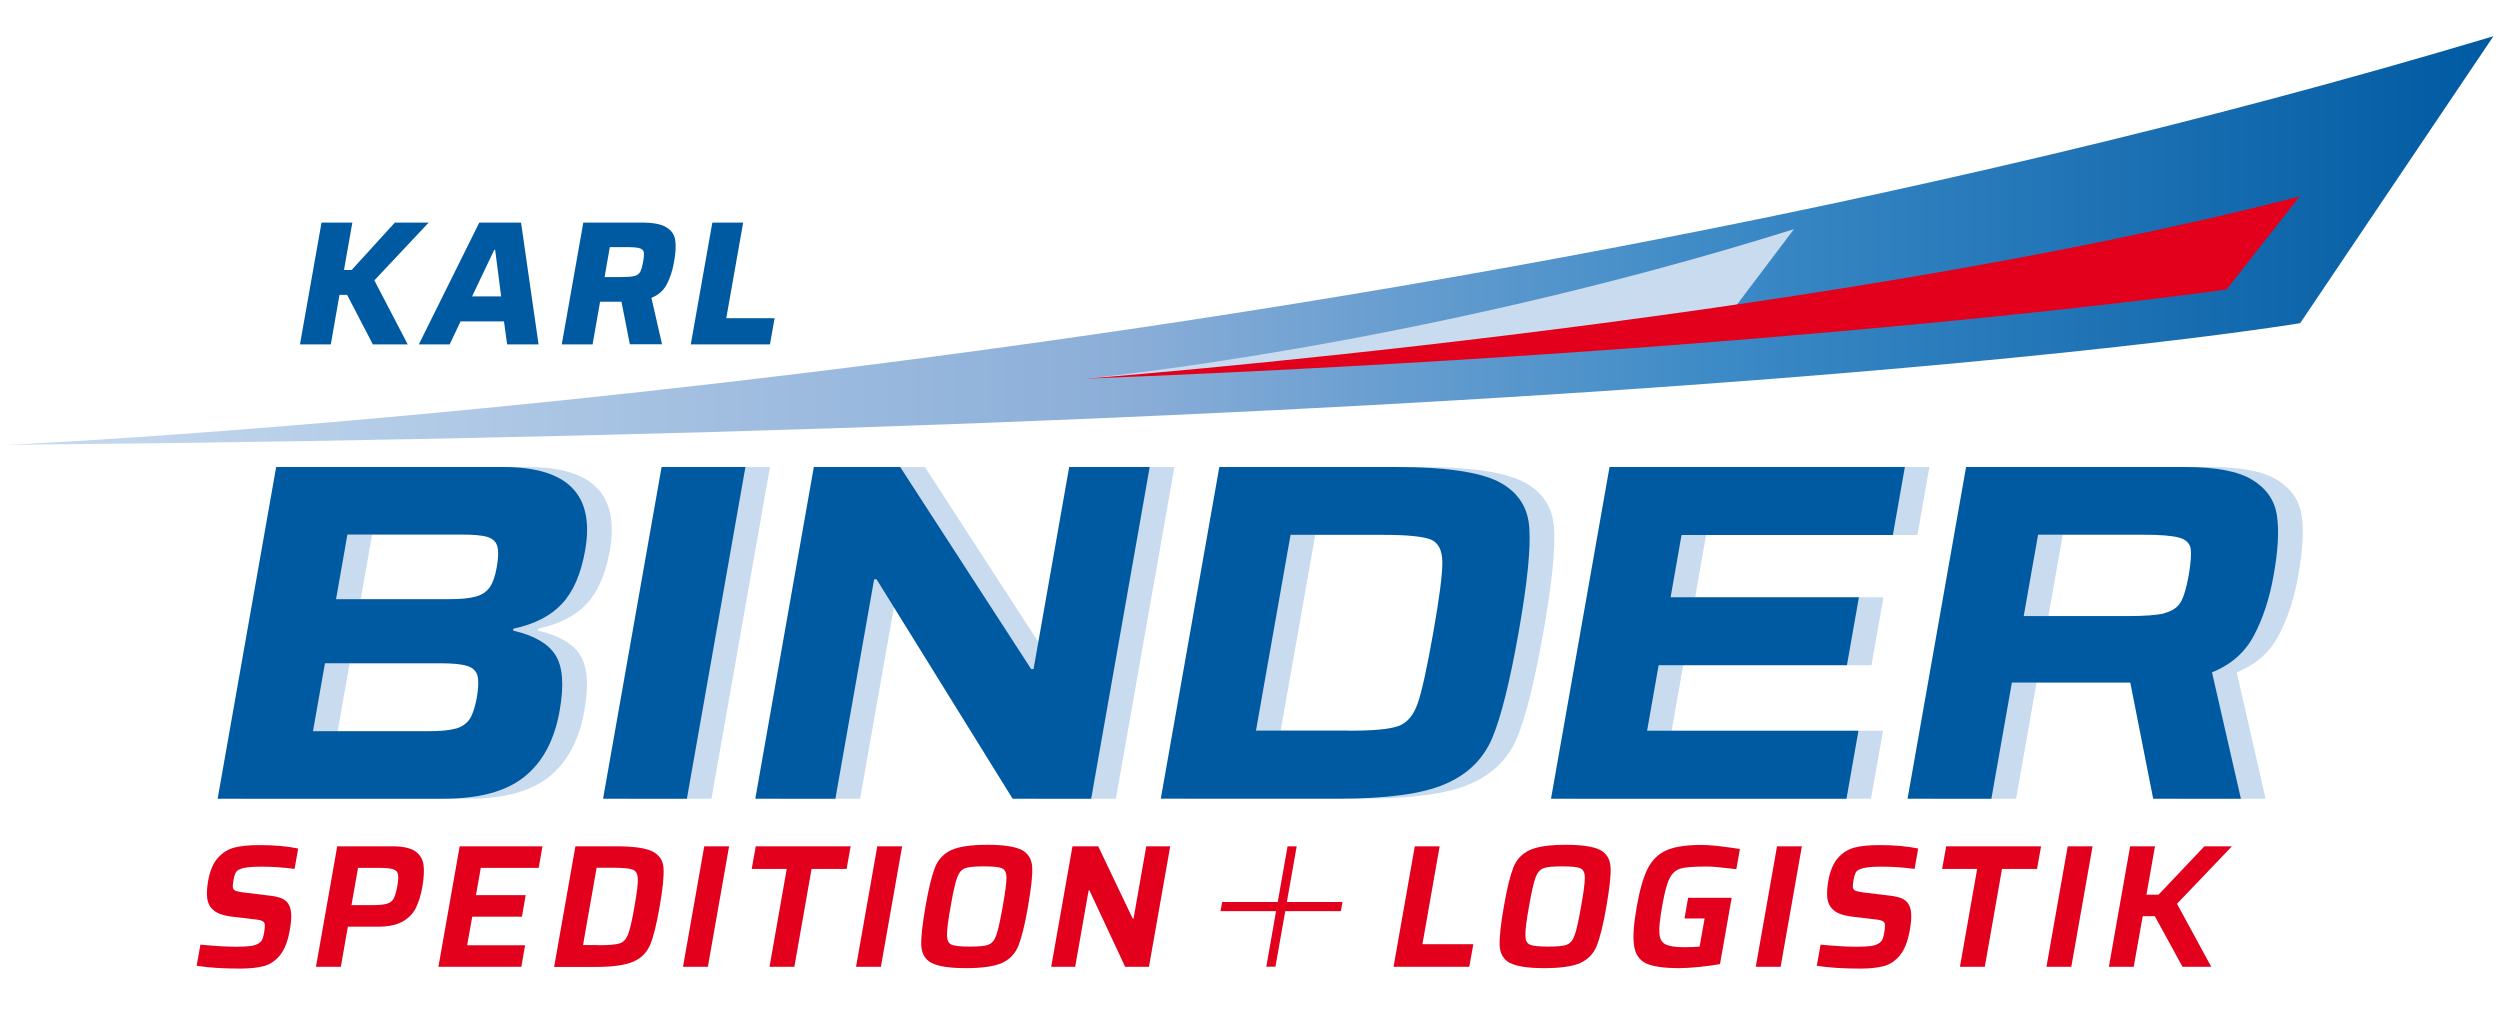 <?xml version="1.0" encoding="UTF-8"?><svg xmlns="http://www.w3.org/2000/svg" xmlns:xlink="http://www.w3.org/1999/xlink" viewBox="0 0 167.02 68.18"><defs><style>.f{fill:url(#e);}.f,.g,.h{fill-rule:evenodd;}.i{fill:#005aa2;}.j,.h{fill:#c8dbef;}.k,.g{fill:#e3001c;}</style><linearGradient id="e" x1=".44" y1="16.07" x2="166.58" y2="16.07" gradientTransform="matrix(1, 0, 0, 1, 0, 0)" gradientUnits="userSpaceOnUse"><stop offset="0" stop-color="#c8dbef"/><stop offset=".45" stop-color="#8baed8"/><stop offset=".69" stop-color="#3c8ac6"/><stop offset="1" stop-color="#005aa2"/></linearGradient></defs><g id="a"><g><path class="k" d="M13.14,64.5l.25-1.39c.94,.09,1.75,.14,2.43,.14,.4,0,.71-.02,.94-.05,.23-.03,.4-.1,.53-.18,.12-.08,.2-.17,.24-.28,.05-.11,.09-.27,.12-.47,.04-.23,.05-.39,.04-.5-.01-.11-.06-.18-.15-.23s-.23-.09-.45-.11l-1.68-.2c-.5-.07-.88-.2-1.12-.4-.25-.2-.39-.46-.44-.77-.05-.32-.03-.71,.05-1.18,.12-.69,.34-1.21,.65-1.56,.31-.35,.69-.59,1.13-.7,.44-.11,.99-.16,1.66-.16,1.02,0,1.88,.08,2.58,.23l-.24,1.36c-.74-.1-1.49-.15-2.25-.15-.7,0-1.18,.06-1.42,.18-.14,.06-.23,.14-.28,.25-.05,.1-.09,.25-.13,.46-.04,.23-.06,.4-.04,.5,.01,.1,.07,.17,.17,.22,.1,.04,.27,.08,.51,.11l1.81,.22c.35,.04,.64,.11,.85,.22,.22,.11,.37,.28,.46,.52,.13,.34,.13,.85,0,1.56-.13,.74-.35,1.3-.65,1.67-.3,.37-.66,.62-1.07,.73-.41,.11-.94,.17-1.58,.17-1.15,0-2.12-.06-2.92-.19Z"/><path class="k" d="M22.52,56.54h3.71c.67,0,1.17,.11,1.49,.32,.32,.21,.51,.51,.57,.89,.06,.38,.03,.87-.07,1.47-.1,.58-.25,1.06-.44,1.44-.19,.38-.49,.69-.89,.91-.41,.23-.95,.34-1.64,.34h-2.01l-.47,2.68h-1.66l1.42-8.05Zm2.3,3.93c.47,0,.81-.03,1.02-.09,.21-.06,.37-.18,.46-.35,.09-.17,.17-.44,.24-.81s.08-.64,.05-.81c-.03-.16-.14-.28-.33-.34-.19-.06-.52-.09-.98-.09h-1.36l-.44,2.49h1.33Z"/><path class="k" d="M29.29,64.59l1.42-8.05h5.53l-.25,1.44h-3.87l-.32,1.82h3.32l-.25,1.44h-3.32l-.34,1.91h3.87l-.25,1.44h-5.53Z"/><path class="k" d="M38.45,56.54h2.74c1.15,0,1.96,.12,2.41,.35,.45,.23,.7,.6,.73,1.12,.03,.51-.05,1.37-.26,2.56s-.42,2.05-.64,2.56c-.22,.51-.59,.89-1.13,1.12-.54,.23-1.38,.35-2.54,.35h-2.74l1.42-8.05Zm1.49,6.61c.71,0,1.19-.04,1.45-.12,.26-.08,.44-.28,.57-.6,.12-.32,.27-.94,.43-1.87,.16-.92,.24-1.54,.22-1.87s-.13-.52-.36-.6c-.22-.08-.69-.12-1.4-.12h-.99l-.91,5.17h.99Z"/><path class="k" d="M45.63,64.59l1.42-8.05h1.66l-1.42,8.05h-1.66Z"/><path class="k" d="M51.41,64.59l1.15-6.54h-2.34l.27-1.51h6.34l-.27,1.51h-2.34l-1.15,6.54h-1.66Z"/><path class="k" d="M57.19,64.59l1.42-8.05h1.66l-1.42,8.05h-1.66Z"/><path class="k" d="M62.23,64.33c-.43-.23-.65-.62-.68-1.15-.03-.53,.07-1.4,.28-2.62,.21-1.22,.43-2.09,.64-2.62,.21-.53,.58-.91,1.09-1.15,.51-.23,1.31-.35,2.41-.35s1.86,.12,2.3,.35c.43,.23,.66,.62,.69,1.15,.03,.53-.07,1.4-.28,2.62-.21,1.22-.43,2.09-.64,2.62-.21,.53-.58,.91-1.09,1.15-.51,.23-1.32,.35-2.42,.35s-1.86-.12-2.29-.35Zm3.81-1.22c.23-.09,.4-.29,.52-.63,.12-.33,.26-.97,.43-1.92s.25-1.59,.25-1.92c0-.33-.1-.54-.3-.63-.2-.09-.61-.13-1.22-.13s-1.04,.04-1.26,.13c-.23,.09-.4,.3-.52,.63-.12,.34-.27,.98-.43,1.92-.17,.94-.25,1.58-.24,1.92,0,.34,.1,.55,.3,.63,.2,.09,.6,.13,1.22,.13s1.04-.04,1.27-.13Z"/><path class="k" d="M75.17,64.59l-2.39-5.11h-.05l-.9,5.11h-1.6l1.42-8.05h1.72l2.3,4.82h.06l.85-4.82h1.6l-1.42,8.05h-1.59Z"/><path class="k" d="M93.1,64.59l1.42-8.05h1.66l-1.15,6.54h3.4l-.27,1.51h-5.07Z"/><path class="k" d="M100.87,64.33c-.43-.23-.65-.62-.68-1.15-.03-.53,.07-1.4,.28-2.62,.21-1.22,.43-2.09,.64-2.62,.21-.53,.58-.91,1.09-1.15,.51-.23,1.31-.35,2.41-.35s1.86,.12,2.3,.35c.43,.23,.66,.62,.69,1.15,.03,.53-.07,1.4-.28,2.62-.21,1.22-.43,2.09-.64,2.62-.21,.53-.58,.91-1.09,1.15-.51,.23-1.32,.35-2.42,.35s-1.86-.12-2.29-.35Zm3.81-1.22c.23-.09,.4-.29,.52-.63,.12-.33,.26-.97,.43-1.92s.25-1.59,.25-1.92-.1-.54-.3-.63c-.2-.09-.61-.13-1.22-.13s-1.04,.04-1.26,.13-.4,.3-.52,.63c-.12,.34-.27,.98-.43,1.92-.17,.94-.25,1.58-.24,1.92,0,.34,.1,.55,.3,.63,.2,.09,.6,.13,1.22,.13s1.04-.04,1.27-.13Z"/><path class="k" d="M112.54,61.36l.24-1.38h2.91l-.78,4.43c-.43,.08-.89,.14-1.4,.19-.51,.05-.95,.08-1.34,.08-1.01,0-1.75-.11-2.2-.32-.45-.21-.72-.61-.8-1.18-.09-.57-.03-1.44,.18-2.62,.2-1.12,.44-1.96,.73-2.53,.29-.57,.7-.98,1.25-1.22,.54-.24,1.31-.36,2.3-.36,.36,0,.71,.02,1.05,.06,.34,.04,.75,.09,1.23,.16l.33,.05-.24,1.35-.42-.05c-.73-.09-1.24-.13-1.54-.13-.83,0-1.41,.04-1.74,.13s-.58,.31-.76,.66c-.18,.35-.34,.98-.5,1.89-.14,.82-.21,1.41-.18,1.77,.02,.36,.15,.61,.39,.74,.24,.13,.65,.2,1.25,.2,.44,0,.79-.01,1.05-.04l.33-1.88h-1.32Z"/><path class="k" d="M117.3,64.59l1.42-8.05h1.66l-1.42,8.05h-1.66Z"/><path class="k" d="M121.38,64.5l.25-1.39c.94,.09,1.75,.14,2.43,.14,.4,0,.71-.02,.94-.05,.23-.03,.4-.1,.53-.18,.11-.08,.2-.17,.24-.28,.05-.11,.09-.27,.12-.47,.04-.23,.05-.39,.04-.5-.01-.11-.06-.18-.15-.23-.08-.05-.23-.09-.45-.11l-1.68-.2c-.5-.07-.88-.2-1.12-.4-.25-.2-.39-.46-.44-.77-.05-.32-.03-.71,.05-1.18,.12-.69,.34-1.21,.65-1.56,.31-.35,.69-.59,1.13-.7,.44-.11,.99-.16,1.65-.16,1.02,0,1.88,.08,2.58,.23l-.24,1.36c-.74-.1-1.49-.15-2.25-.15-.7,0-1.18,.06-1.42,.18-.14,.06-.23,.14-.28,.25-.05,.1-.09,.25-.13,.46-.04,.23-.06,.4-.04,.5,.01,.1,.07,.17,.17,.22,.1,.04,.27,.08,.51,.11l1.81,.22c.35,.04,.64,.11,.85,.22,.22,.11,.37,.28,.46,.52,.13,.34,.13,.85,0,1.56-.13,.74-.35,1.3-.65,1.67-.3,.37-.66,.62-1.07,.73-.41,.11-.94,.17-1.58,.17-1.15,0-2.12-.06-2.92-.19Z"/><path class="k" d="M130.94,64.59l1.15-6.54h-2.34l.27-1.51h6.34l-.27,1.51h-2.34l-1.15,6.54h-1.66Z"/><path class="k" d="M136.72,64.59l1.42-8.05h1.66l-1.42,8.05h-1.66Z"/><path class="k" d="M145.81,64.59l-1.85-3.38h-.81l-.6,3.38h-1.66l1.42-8.05h1.66l-.57,3.23h.81l3.06-3.23h1.84l-3.67,3.84,2.29,4.21h-1.92Z"/><g><path class="k" d="M84.6,64.58l1.42-8.04h.61l-1.42,8.04h-.61Zm1.26-3.71l-.65,3.71h-.61l.65-3.71"/><path class="k" d="M89.58,60.87h-8.04l.11-.61h8.04l-.11,.61Zm-3.6-.61h3.71l-.11,.61h-3.71"/></g></g></g><g id="b"><g><path class="j" d="M20.09,31.2h15.16c2.17,0,3.71,.46,4.62,1.39,.91,.92,1.2,2.32,.87,4.19-.28,1.57-.79,2.75-1.55,3.56-.75,.81-1.83,1.36-3.24,1.66l-.02,.13c1.4,.32,2.35,.87,2.83,1.64,.49,.77,.58,2.01,.28,3.7-.34,1.95-1.12,3.43-2.34,4.41-1.22,.99-3.02,1.48-5.4,1.48h-15.12l3.91-22.16Zm13.37,8.65c.41-.12,.71-.33,.92-.63,.2-.3,.36-.75,.46-1.35,.11-.62,.12-1.08,.03-1.39-.09-.3-.31-.5-.67-.61-.36-.11-.95-.16-1.79-.16h-7.55l-.76,4.32h7.55c.79,0,1.4-.06,1.8-.18Zm-1.36,8.83c.41-.12,.71-.33,.92-.63,.2-.3,.36-.77,.48-1.42,.12-.67,.13-1.16,.05-1.48-.08-.32-.31-.54-.69-.66-.38-.12-.97-.18-1.79-.18h-7.71l-.8,4.54h7.71c.82,0,1.43-.06,1.84-.18Z"/><path class="j" d="M41.93,53.36l3.91-22.16h5.6l-3.91,22.16h-5.6Z"/><path class="j" d="M69.3,53.36l-9.09-14.66h-.16l-2.59,14.66h-5.35l3.91-22.16h5.77l8.75,13.5h.16l2.38-13.5h5.38l-3.91,22.16h-5.25Z"/><path class="j" d="M83.1,31.2h11.84c3.26,0,5.54,.33,6.82,.98,1.28,.66,1.97,1.69,2.06,3.09,.1,1.41-.14,3.74-.72,7.01-.58,3.26-1.16,5.6-1.75,7.01-.59,1.41-1.64,2.44-3.15,3.09-1.51,.66-3.9,.98-7.16,.98h-11.84l3.91-22.16Zm8.6,17.62c1.65,0,2.77-.1,3.36-.31,.58-.2,1.01-.7,1.29-1.48,.28-.78,.63-2.37,1.05-4.75,.42-2.36,.62-3.94,.61-4.74-.01-.79-.27-1.29-.78-1.5-.51-.2-1.58-.31-3.22-.31h-6.14l-2.31,13.08h6.14Z"/><path class="j" d="M105.26,53.36l3.91-22.16h19.73l-.8,4.54h-14.12l-.73,4.16h12.58l-.8,4.54h-12.58l-.77,4.38h14.12l-.8,4.54h-19.73Z"/><path class="j" d="M145.5,53.36l-1.53-7.76h-7.91l-1.37,7.76h-5.6l3.91-22.16h14.64c2.04,0,3.53,.28,4.47,.85,.94,.57,1.49,1.35,1.65,2.35,.16,1,.09,2.34-.21,4.01-.27,1.55-.71,2.89-1.31,4.03-.6,1.14-1.53,1.96-2.81,2.48l1.93,8.44h-5.86Zm.75-12.4c.51-.13,.87-.37,1.08-.72,.21-.35,.39-.95,.54-1.79,.15-.86,.19-1.47,.13-1.82-.07-.35-.33-.6-.79-.72s-1.27-.19-2.43-.19h-6.97l-.96,5.44h6.91c1.16,0,1.99-.06,2.5-.19Z"/></g><g><path class="i" d="M18.44,31.2h15.16c2.17,0,3.71,.46,4.62,1.39,.91,.92,1.2,2.32,.87,4.19-.28,1.57-.79,2.75-1.55,3.56-.75,.81-1.83,1.36-3.24,1.66l-.02,.13c1.4,.32,2.35,.87,2.83,1.64,.49,.77,.58,2.01,.28,3.7-.34,1.95-1.12,3.43-2.34,4.41-1.22,.99-3.02,1.48-5.4,1.48H14.54l3.91-22.16Zm13.37,8.65c.41-.12,.71-.33,.92-.63,.2-.3,.36-.75,.46-1.35,.11-.62,.12-1.08,.03-1.39-.09-.3-.31-.5-.67-.61-.36-.11-.95-.16-1.79-.16h-7.55l-.76,4.32h7.55c.79,0,1.4-.06,1.8-.18Zm-1.36,8.83c.41-.12,.71-.33,.92-.63,.2-.3,.36-.77,.48-1.42,.12-.67,.13-1.16,.05-1.48-.08-.32-.31-.54-.69-.66-.38-.12-.97-.18-1.79-.18h-7.71l-.8,4.54h7.71c.82,0,1.43-.06,1.84-.18Z"/><path class="i" d="M40.29,53.36l3.91-22.16h5.6l-3.91,22.16h-5.6Z"/><path class="i" d="M67.65,53.36l-9.09-14.66h-.16l-2.59,14.66h-5.35l3.91-22.16h5.77l8.75,13.5h.16l2.38-13.5h5.38l-3.91,22.16h-5.25Z"/><path class="i" d="M81.45,31.2h11.84c3.26,0,5.54,.33,6.82,.98,1.28,.66,1.97,1.69,2.06,3.09,.1,1.41-.14,3.74-.72,7.01-.58,3.26-1.16,5.6-1.75,7.01-.59,1.41-1.64,2.44-3.15,3.09-1.51,.66-3.9,.98-7.16,.98h-11.84l3.91-22.16Zm8.6,17.62c1.65,0,2.77-.1,3.36-.31,.58-.2,1.01-.7,1.29-1.48,.28-.78,.63-2.37,1.05-4.75,.42-2.36,.62-3.94,.61-4.74-.01-.79-.27-1.29-.78-1.5-.51-.2-1.58-.31-3.22-.31h-6.14l-2.31,13.08h6.14Z"/><path class="i" d="M103.62,53.36l3.91-22.16h19.73l-.8,4.54h-14.12l-.73,4.16h12.58l-.8,4.54h-12.58l-.77,4.38h14.12l-.8,4.54h-19.73Z"/><path class="i" d="M143.85,53.36l-1.53-7.76h-7.91l-1.37,7.76h-5.6l3.91-22.16h14.64c2.04,0,3.53,.28,4.47,.85,.94,.57,1.49,1.35,1.65,2.35,.16,1,.09,2.34-.21,4.01-.27,1.55-.71,2.89-1.31,4.03-.6,1.14-1.53,1.96-2.81,2.48l1.93,8.44h-5.86Zm.75-12.4c.51-.13,.87-.37,1.08-.72,.21-.35,.39-.95,.54-1.79,.15-.86,.19-1.47,.13-1.82-.07-.35-.33-.6-.79-.72s-1.27-.19-2.43-.19h-6.97l-.96,5.44h6.91c1.16,0,1.99-.06,2.5-.19Z"/></g></g><g id="c"><g><path class="i" d="M24.91,23.01l-1.72-3.31h-.51l-.58,3.31h-2.06l1.44-8.14h2.06l-.56,3.17h.51l2.89-3.17h2.26l-3.63,3.86,2.23,4.28h-2.32Z"/><path class="i" d="M33.88,23.01l-.21-1.54h-2.9l-.73,1.54h-2.06l4.04-8.14h2.79l1.17,8.14h-2.09Zm-.8-6.32h-.06l-1.48,3.11h1.94l-.4-3.11Z"/><path class="i" d="M42.08,23.01l-.56-2.85h-1.43l-.5,2.85h-2.06l1.44-8.14h3.9c.75,0,1.3,.1,1.64,.31,.35,.21,.55,.5,.6,.86,.06,.37,.03,.86-.08,1.47-.1,.57-.26,1.06-.48,1.48-.22,.42-.56,.72-1.03,.91l.71,3.1h-2.15Zm.28-4.56c.19-.05,.32-.14,.4-.27,.08-.13,.14-.35,.2-.66,.06-.32,.07-.54,.05-.67-.02-.13-.12-.22-.29-.27-.17-.05-.47-.07-.89-.07h-1.09l-.35,2h1.07c.43,0,.73-.02,.92-.07Z"/><path class="i" d="M46.15,23.01l1.44-8.14h2.06l-1.13,6.39h3.23l-.31,1.75h-5.29Z"/></g></g><g id="d"><g><path class="f" d="M.44,29.72S88.4,25.87,166.58,2.42l-12.91,19.17S111.3,28.75,.44,29.72Z"/><path class="h" d="M72.48,25.3s22.02-2.05,47.37-9.99l-3.89,5.15s-19.8,3.66-43.48,4.84Z"/><path class="g" d="M72.48,25.3s48.31-3.69,81.16-12.18l-4.89,6.22s-28.56,4.09-76.27,5.96Z"/></g></g></svg>